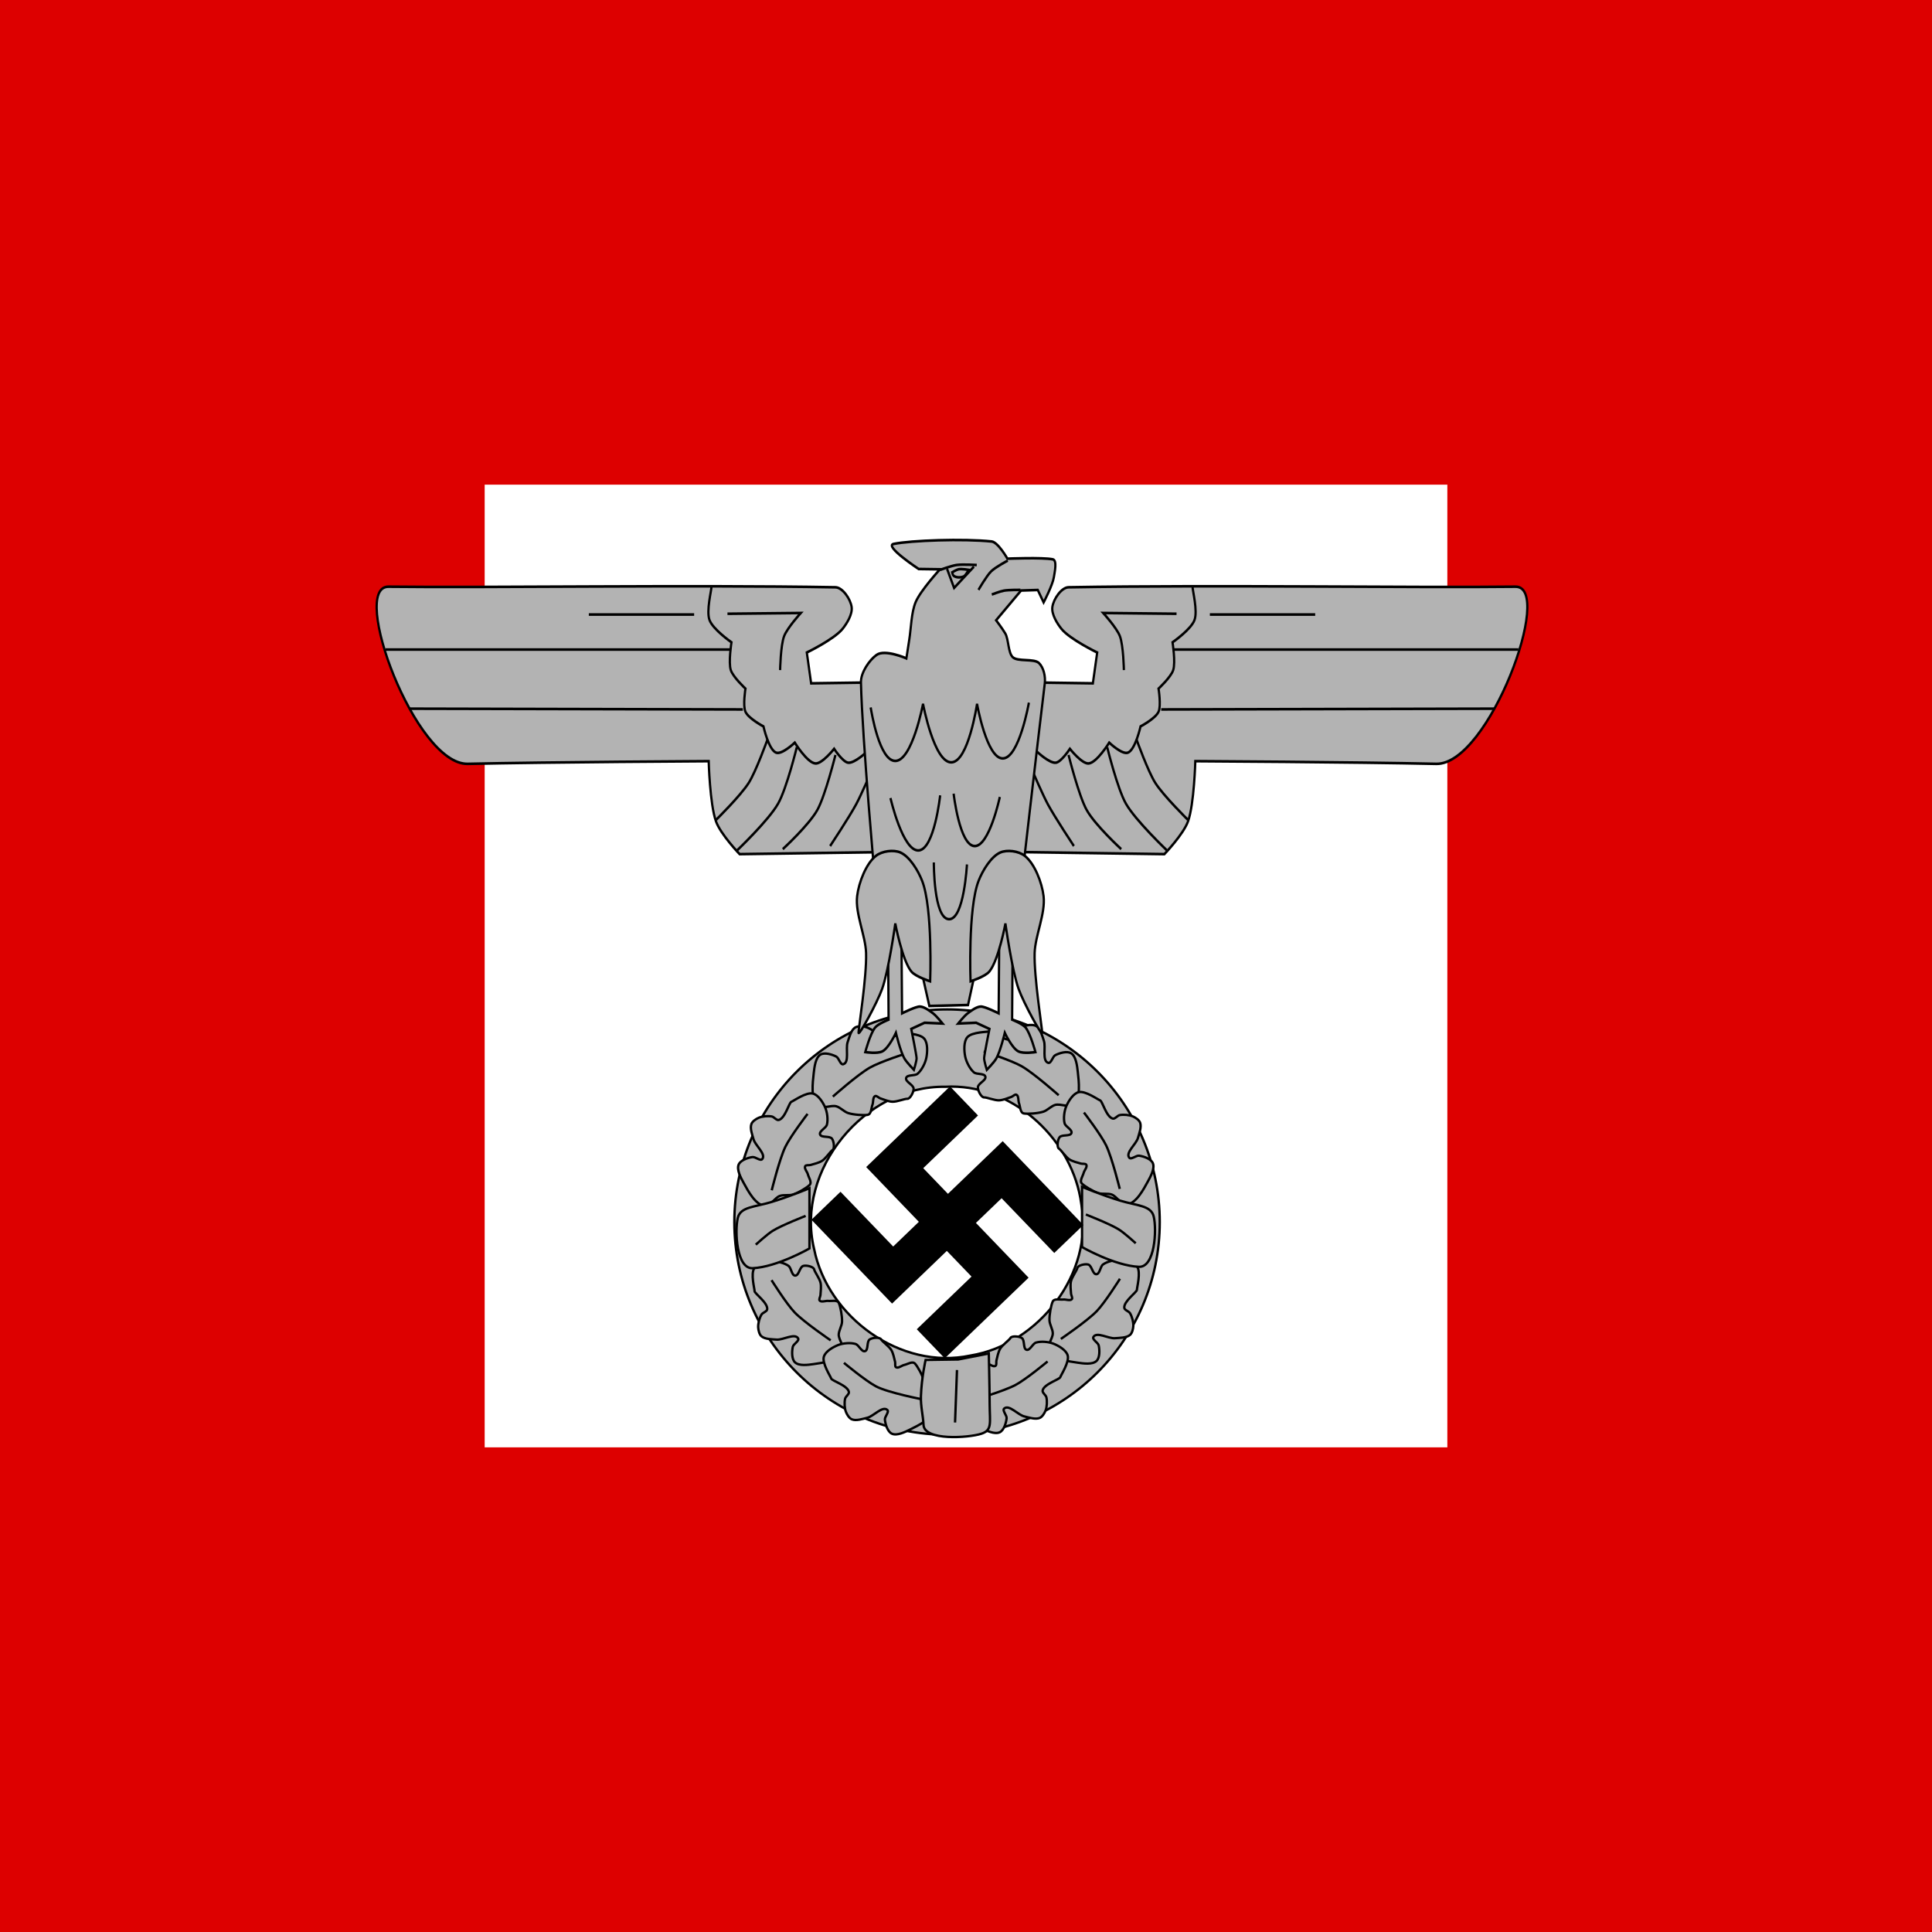 <?xml version="1.0" encoding="UTF-8" standalone="no"?>
<!-- Created with Inkscape (http://www.inkscape.org/) -->
<svg
   xmlns:dc="http://purl.org/dc/elements/1.1/"
   xmlns:cc="http://creativecommons.org/ns#"
   xmlns:rdf="http://www.w3.org/1999/02/22-rdf-syntax-ns#"
   xmlns:svg="http://www.w3.org/2000/svg"
   xmlns="http://www.w3.org/2000/svg"
   xmlns:sodipodi="http://sodipodi.sourceforge.net/DTD/sodipodi-0.dtd"
   xmlns:inkscape="http://www.inkscape.org/namespaces/inkscape"
   width="797.244"
   height="797.244"
   id="svg5546"
   sodipodi:version="0.32"
   inkscape:version="0.46"
   version="1.0"
   sodipodi:docname="Oberste SA Führung.svg"
   inkscape:output_extension="org.inkscape.output.svg.inkscape">
  <defs
     id="defs5548">
    <inkscape:perspective
       sodipodi:type="inkscape:persp3d"
       inkscape:vp_x="0 : 526.18109 : 1"
       inkscape:vp_y="0 : 1000 : 0"
       inkscape:vp_z="744.09448 : 526.18109 : 1"
       inkscape:persp3d-origin="372.04724 : 350.78739 : 1"
       id="perspective5554" />
  </defs>
  <sodipodi:namedview
     id="base"
     pagecolor="#ffffff"
     bordercolor="#666666"
     borderopacity="1.0"
     inkscape:pageopacity="0.0"
     inkscape:pageshadow="2"
     inkscape:zoom="0.7068903"
     inkscape:cx="398.62204"
     inkscape:cy="398.62204"
     inkscape:document-units="px"
     inkscape:current-layer="layer1"
     showgrid="false"
     inkscape:window-width="1280"
     inkscape:window-height="1005"
     inkscape:window-x="-4"
     inkscape:window-y="-4" />
  <g
     inkscape:label="Ebene 1"
     inkscape:groupmode="layer"
     id="layer1"
     transform="translate(48.622,-133.74)">
    <rect
       style="opacity:1;fill:#dd0000;fill-opacity:1;fill-rule:nonzero;stroke:none;stroke-width:1.5;stroke-linecap:butt;stroke-linejoin:miter;marker:none;marker-start:none;marker-mid:none;marker-end:none;stroke-miterlimit:4;stroke-dasharray:none;stroke-dashoffset:0;stroke-opacity:1;visibility:visible;display:inline;overflow:visible;enable-background:accumulate"
       id="rect5171"
       width="797.244"
       height="797.244"
       x="-48.622"
       y="133.74" />
    <path
       style="opacity:1;fill:#ffffff;fill-opacity:1;fill-rule:nonzero;stroke:none;stroke-width:1.5;stroke-linecap:butt;stroke-linejoin:miter;marker:none;marker-start:none;marker-mid:none;marker-end:none;stroke-miterlimit:4;stroke-dasharray:none;stroke-dashoffset:0;stroke-opacity:1;visibility:visible;display:inline;overflow:visible;enable-background:accumulate"
       d="M 151.378,335.74 C 151.378,467.49 151.378,599.24 151.378,730.99 C 283.795,730.99 416.211,730.99 548.628,730.99 C 548.628,598.573 548.628,466.157 548.628,333.74 C 416.211,333.74 283.795,333.74 151.378,333.74 L 151.378,334.74 L 151.378,335.74 z"
       id="rect5193" />
    <g
       id="g5447"
       transform="matrix(0.652,0,0,0.652,762.204,-25.959)">
      <path
         transform="translate(-10.254,-17.09)"
         d="M -532.351,1033.512 A 100.403,100.403 0 1 1 -733.157,1033.512 A 100.403,100.403 0 1 1 -532.351,1033.512 z"
         sodipodi:ry="100.40319"
         sodipodi:rx="100.40319"
         sodipodi:cy="1033.512"
         sodipodi:cx="-632.75372"
         id="path5445"
         style="opacity:1;fill:#ffffff;fill-opacity:1;fill-rule:nonzero;stroke:none;stroke-width:1.5;stroke-linecap:butt;stroke-linejoin:miter;marker:none;marker-start:none;marker-mid:none;marker-end:none;stroke-miterlimit:4;stroke-dasharray:none;stroke-dashoffset:0;stroke-opacity:1;visibility:visible;display:inline;overflow:visible;enable-background:accumulate"
         sodipodi:type="arc" />
      <g
         transform="translate(506.624,225.229)"
         id="g5092">
        <path
           id="path3603"
           d="M -1150.818,658.559 C -1225.124,658.559 -1285.452,718.854 -1285.452,793.16 C -1285.452,867.466 -1225.124,927.762 -1150.818,927.762 C -1076.512,927.762 -1016.216,867.466 -1016.216,793.16 C -1016.216,718.854 -1076.512,658.559 -1150.818,658.559 z M -1148.156,707.402 C -1107.522,707.358 -1071.195,741.658 -1065.894,781.519 C -1057.878,825.528 -1092.644,870.558 -1136.065,877.635 C -1180.157,887.006 -1226.391,853.434 -1235.004,810.062 C -1247.017,760.254 -1202.886,706.731 -1152.101,707.531 C -1150.782,707.457 -1149.467,707.404 -1148.156,707.402 z"
           style="fill:#b3b3b3;fill-opacity:1;fill-rule:nonzero;stroke:#000000;stroke-width:1.5;stroke-linecap:butt;stroke-linejoin:miter;marker:none;marker-start:none;marker-mid:none;marker-end:none;stroke-miterlimit:4;stroke-dasharray:none;stroke-dashoffset:0;stroke-opacity:1;visibility:visible;display:inline;overflow:visible;enable-background:accumulate" />
        <g
           transform="matrix(1.026,0,0,1.026,-1699.071,252.274)"
           id="g3503"
           style="fill:#b3b3b3;fill-opacity:1;stroke-width:1.462;stroke-miterlimit:4;stroke-dasharray:none">
          <g
             transform="matrix(-0.462,1.054,-1.031,-0.472,1387.651,274.746)"
             style="fill:#b3b3b3;fill-opacity:1;stroke-width:1.28;stroke-miterlimit:4;stroke-dasharray:none"
             id="g3458">
            <path
               style="fill:#b3b3b3;fill-opacity:1;fill-rule:evenodd;stroke:#000000;stroke-width:1.28;stroke-linecap:butt;stroke-linejoin:miter;stroke-miterlimit:4;stroke-dasharray:none;stroke-opacity:1"
               d="M 434.694,672.903 C 434.48,669.2 426.282,665.41 426.068,664.044 C 425.855,662.679 422.233,654.89 423.845,651.388 C 425.141,648.574 429.713,646.814 432.735,646.132 C 435.581,645.49 439.789,645.745 442.419,647.006 C 444.219,647.87 445.053,652.033 447.035,651.8 C 449.135,651.552 448.707,646.642 450.614,645.727 C 452.338,644.898 456.38,645.238 456.928,646.634 C 457.475,648.03 460.765,651.143 461.697,653.461 C 462.471,655.384 462.582,658.224 462.764,660.289 C 462.843,661.197 462.138,662.728 462.826,663.325 C 463.914,664.269 466.153,662.807 467.591,662.745 C 469.403,662.667 472.447,661.164 473.632,662.954 C 474.817,664.744 476.713,669.856 477.098,673.03 C 477.364,675.226 476.106,678.187 476.435,680.376 C 476.889,683.401 481.253,686.908 480.295,689.813 C 478.652,694.8 470.34,697.307 465.336,698.898 C 462.326,699.855 457.444,701.411 454.834,699.632 C 452.673,698.16 452.103,693.93 452.219,691.317 C 452.293,689.633 455.457,687.415 454.371,686.125 C 452.054,683.377 446.267,688.466 442.686,688.773 C 440.079,688.997 436.201,689.698 433.975,688.323 C 432.622,687.487 431.697,685.265 431.361,683.711 C 430.894,681.548 431.218,678.425 432.025,676.365 C 432.503,675.144 434.769,674.212 434.694,672.903 z"
               id="path3460"
               sodipodi:nodetypes="cssssssssssssssssssssssss" />
            <path
               style="fill:#b3b3b3;fill-opacity:1;fill-rule:evenodd;stroke:#000000;stroke-width:1.28;stroke-linecap:butt;stroke-linejoin:miter;stroke-miterlimit:4;stroke-dasharray:none;stroke-opacity:1"
               d="M 434.434,656.461 C 434.434,656.461 444.799,668.188 450.143,672.171 C 456.256,676.727 472.5,684.255 472.5,684.255"
               id="path3462"
               sodipodi:nodetypes="csc" />
          </g>
          <g
             transform="matrix(1.089,0.18,-0.18,1.089,71.15,-230.079)"
             style="fill:#b3b3b3;fill-opacity:1;stroke-width:1.324;stroke-miterlimit:4;stroke-dasharray:none"
             id="g3446">
            <path
               style="fill:#b3b3b3;fill-opacity:1;fill-rule:evenodd;stroke:#000000;stroke-width:1.324;stroke-linecap:butt;stroke-linejoin:miter;stroke-miterlimit:4;stroke-dasharray:none;stroke-opacity:1"
               d="M 434.694,672.903 C 434.48,669.2 426.282,665.41 426.068,664.044 C 425.855,662.679 422.233,654.89 423.845,651.388 C 425.141,648.574 429.713,646.814 432.735,646.132 C 435.581,645.49 439.789,645.745 442.419,647.006 C 444.219,647.87 445.053,652.033 447.035,651.8 C 449.135,651.552 448.707,646.642 450.614,645.727 C 452.338,644.898 456.38,645.238 456.928,646.634 C 457.475,648.03 460.765,651.143 461.697,653.461 C 462.471,655.384 462.582,658.224 462.764,660.289 C 462.843,661.197 462.138,662.728 462.826,663.325 C 463.914,664.269 466.153,662.807 467.591,662.745 C 469.403,662.667 472.447,661.164 473.632,662.954 C 474.817,664.744 476.713,669.856 477.098,673.03 C 477.364,675.226 476.106,678.187 476.435,680.376 C 476.889,683.401 481.253,686.908 480.295,689.813 C 478.652,694.8 470.34,697.307 465.336,698.898 C 462.326,699.855 457.444,701.411 454.834,699.632 C 452.673,698.16 452.103,693.93 452.219,691.317 C 452.293,689.633 455.457,687.415 454.371,686.125 C 452.054,683.377 446.267,688.466 442.686,688.773 C 440.079,688.997 436.201,689.698 433.975,688.323 C 432.622,687.487 431.697,685.265 431.361,683.711 C 430.894,681.548 431.218,678.425 432.025,676.365 C 432.503,675.144 434.769,674.212 434.694,672.903 z"
               id="path3448"
               sodipodi:nodetypes="cssssssssssssssssssssssss" />
            <path
               style="fill:#b3b3b3;fill-opacity:1;fill-rule:evenodd;stroke:#000000;stroke-width:1.324;stroke-linecap:butt;stroke-linejoin:miter;stroke-miterlimit:4;stroke-dasharray:none;stroke-opacity:1"
               d="M 434.434,656.461 C 434.434,656.461 444.799,668.188 450.143,672.171 C 456.256,676.727 472.5,684.255 472.5,684.255"
               id="path3450"
               sodipodi:nodetypes="csc" />
          </g>
          <g
             id="g3442"
             style="fill:#b3b3b3;fill-opacity:1;stroke-width:1.324;stroke-miterlimit:4;stroke-dasharray:none"
             transform="matrix(1.091,-0.168,0.168,1.091,-113.511,-29.192)">
            <path
               sodipodi:nodetypes="cssssssssssssssssssssssss"
               id="path3438"
               d="M 434.694,672.903 C 434.48,669.2 426.282,665.41 426.068,664.044 C 425.855,662.679 422.233,654.89 423.845,651.388 C 425.141,648.574 429.713,646.814 432.735,646.132 C 435.581,645.49 439.789,645.745 442.419,647.006 C 444.219,647.87 445.053,652.033 447.035,651.8 C 449.135,651.552 448.707,646.642 450.614,645.727 C 452.338,644.898 456.38,645.238 456.928,646.634 C 457.475,648.03 460.765,651.143 461.697,653.461 C 462.471,655.384 462.582,658.224 462.764,660.289 C 462.843,661.197 462.138,662.728 462.826,663.325 C 463.914,664.269 466.153,662.807 467.591,662.745 C 469.403,662.667 472.447,661.164 473.632,662.954 C 474.817,664.744 476.713,669.856 477.098,673.03 C 477.364,675.226 476.106,678.187 476.435,680.376 C 476.889,683.401 481.253,686.908 480.295,689.813 C 478.652,694.8 470.34,697.307 465.336,698.898 C 462.326,699.855 457.444,701.411 454.834,699.632 C 452.673,698.16 452.103,693.93 452.219,691.317 C 452.293,689.633 455.457,687.415 454.371,686.125 C 452.054,683.377 446.267,688.466 442.686,688.773 C 440.079,688.997 436.201,689.698 433.975,688.323 C 432.622,687.487 431.697,685.265 431.361,683.711 C 430.894,681.548 431.218,678.425 432.025,676.365 C 432.503,675.144 434.769,674.212 434.694,672.903 z"
               style="fill:#b3b3b3;fill-opacity:1;fill-rule:evenodd;stroke:#000000;stroke-width:1.324;stroke-linecap:butt;stroke-linejoin:miter;stroke-miterlimit:4;stroke-dasharray:none;stroke-opacity:1" />
            <path
               sodipodi:nodetypes="csc"
               id="path3440"
               d="M 434.434,656.461 C 434.434,656.461 444.799,668.188 450.143,672.171 C 456.256,676.727 475.163,683.49 475.163,683.49"
               style="fill:#b3b3b3;fill-opacity:1;fill-rule:evenodd;stroke:#000000;stroke-width:1.324;stroke-linecap:butt;stroke-linejoin:miter;stroke-miterlimit:4;stroke-dasharray:none;stroke-opacity:1" />
          </g>
          <g
             id="g3452"
             style="fill:#b3b3b3;fill-opacity:1;stroke-width:1.324;stroke-miterlimit:4;stroke-dasharray:none"
             transform="matrix(0.211,1.084,-1.084,0.211,1068.237,-148.992)">
            <path
               sodipodi:nodetypes="cssssssssssssssssssssssss"
               id="path3454"
               d="M 434.694,672.903 C 434.48,669.2 426.282,665.41 426.068,664.044 C 425.855,662.679 422.233,654.89 423.845,651.388 C 425.141,648.574 429.713,646.814 432.735,646.132 C 435.581,645.49 439.789,645.745 442.419,647.006 C 444.219,647.87 445.053,652.033 447.035,651.8 C 449.135,651.552 448.707,646.642 450.614,645.727 C 452.338,644.898 456.38,645.238 456.928,646.634 C 457.475,648.03 460.765,651.143 461.697,653.461 C 462.471,655.384 462.582,658.224 462.764,660.289 C 462.843,661.197 462.138,662.728 462.826,663.325 C 463.914,664.269 466.153,662.807 467.591,662.745 C 469.403,662.667 472.447,661.164 473.632,662.954 C 474.817,664.744 476.713,669.856 477.098,673.03 C 477.364,675.226 476.106,678.187 476.435,680.376 C 476.889,683.401 481.253,686.908 480.295,689.813 C 478.652,694.8 470.34,697.307 465.336,698.898 C 462.326,699.855 457.444,701.411 454.834,699.632 C 452.673,698.16 452.103,693.93 452.219,691.317 C 452.293,689.633 455.457,687.415 454.371,686.125 C 452.054,683.377 446.267,688.466 442.686,688.773 C 440.079,688.997 436.201,689.698 433.975,688.323 C 432.622,687.487 431.697,685.265 431.361,683.711 C 430.894,681.548 431.218,678.425 432.025,676.365 C 432.503,675.144 434.769,674.212 434.694,672.903 z"
               style="fill:#b3b3b3;fill-opacity:1;fill-rule:evenodd;stroke:#000000;stroke-width:1.324;stroke-linecap:butt;stroke-linejoin:miter;stroke-miterlimit:4;stroke-dasharray:none;stroke-opacity:1" />
            <path
               sodipodi:nodetypes="csc"
               id="path3456"
               d="M 434.434,656.461 C 434.434,656.461 444.799,668.188 450.143,672.171 C 456.256,676.727 472.5,684.255 472.5,684.255"
               style="fill:#b3b3b3;fill-opacity:1;fill-rule:evenodd;stroke:#000000;stroke-width:1.324;stroke-linecap:butt;stroke-linejoin:miter;stroke-miterlimit:4;stroke-dasharray:none;stroke-opacity:1" />
          </g>
        </g>
        <g
           transform="matrix(1.026,0,0,1.026,-1697.317,254.028)"
           style="fill:#b3b3b3;fill-opacity:1;stroke-width:1.462;stroke-miterlimit:4;stroke-dasharray:none"
           id="g3547">
          <path
             style="fill:#b3b3b3;fill-opacity:1;fill-rule:evenodd;stroke:#000000;stroke-width:1.462;stroke-linecap:butt;stroke-linejoin:miter;stroke-miterlimit:4;stroke-dasharray:none;stroke-opacity:1"
             d="M 447.756,504.579 C 447.756,504.579 436.236,509.484 424.313,513.099 C 413.792,516.289 405.166,516.008 403.535,522.951 C 401.605,531.174 402.78,554.391 412.721,553.927 C 427.744,553.224 447.756,541.75 447.756,541.75 L 447.756,504.579 z"
             id="path3543"
             sodipodi:nodetypes="cssscc" />
          <path
             style="fill:#b3b3b3;fill-opacity:1;fill-rule:evenodd;stroke:#000000;stroke-width:1.462;stroke-linecap:butt;stroke-linejoin:miter;stroke-miterlimit:4;stroke-dasharray:none;stroke-opacity:1"
             d="M 445.406,521.669 C 445.406,521.669 430.792,527.335 425.111,530.855 C 421.666,532.991 414.644,539.4 414.644,539.4"
             id="path3545"
             sodipodi:nodetypes="csc" />
        </g>
        <g
           transform="matrix(-1.026,0,0,1.026,-604.237,251.397)"
           id="g3569"
           style="fill:#b3b3b3;fill-opacity:1;stroke-width:1.462;stroke-miterlimit:4;stroke-dasharray:none">
          <g
             id="g3571"
             style="fill:#b3b3b3;fill-opacity:1;stroke-width:1.462;stroke-miterlimit:4;stroke-dasharray:none">
            <g
               transform="matrix(-0.462,1.054,-1.031,-0.472,1387.651,274.746)"
               style="fill:#b3b3b3;fill-opacity:1;stroke-width:1.28;stroke-miterlimit:4;stroke-dasharray:none"
               id="g3573">
              <path
                 style="fill:#b3b3b3;fill-opacity:1;fill-rule:evenodd;stroke:#000000;stroke-width:1.28;stroke-linecap:butt;stroke-linejoin:miter;stroke-miterlimit:4;stroke-dasharray:none;stroke-opacity:1"
                 d="M 434.694,672.903 C 434.48,669.2 426.282,665.41 426.068,664.044 C 425.855,662.679 422.233,654.89 423.845,651.388 C 425.141,648.574 429.713,646.814 432.735,646.132 C 435.581,645.49 439.789,645.745 442.419,647.006 C 444.219,647.87 445.053,652.033 447.035,651.8 C 449.135,651.552 448.707,646.642 450.614,645.727 C 452.338,644.898 456.38,645.238 456.928,646.634 C 457.475,648.03 460.765,651.143 461.697,653.461 C 462.471,655.384 462.582,658.224 462.764,660.289 C 462.843,661.197 462.138,662.728 462.826,663.325 C 463.914,664.269 466.153,662.807 467.591,662.745 C 469.403,662.667 472.447,661.164 473.632,662.954 C 474.817,664.744 476.713,669.856 477.098,673.03 C 477.364,675.226 476.106,678.187 476.435,680.376 C 476.889,683.401 481.253,686.908 480.295,689.813 C 478.652,694.8 470.34,697.307 465.336,698.898 C 462.326,699.855 457.444,701.411 454.834,699.632 C 452.673,698.16 452.103,693.93 452.219,691.317 C 452.293,689.633 455.457,687.415 454.371,686.125 C 452.054,683.377 446.267,688.466 442.686,688.773 C 440.079,688.997 436.201,689.698 433.975,688.323 C 432.622,687.487 431.697,685.265 431.361,683.711 C 430.894,681.548 431.218,678.425 432.025,676.365 C 432.503,675.144 434.769,674.212 434.694,672.903 z"
                 id="path3575"
                 sodipodi:nodetypes="cssssssssssssssssssssssss" />
              <path
                 style="fill:#b3b3b3;fill-opacity:1;fill-rule:evenodd;stroke:#000000;stroke-width:1.28;stroke-linecap:butt;stroke-linejoin:miter;stroke-miterlimit:4;stroke-dasharray:none;stroke-opacity:1"
                 d="M 434.434,656.461 C 434.434,656.461 444.799,668.188 450.143,672.171 C 456.256,676.727 472.5,684.255 472.5,684.255"
                 id="path3577"
                 sodipodi:nodetypes="csc" />
            </g>
            <g
               transform="matrix(1.089,0.18,-0.18,1.089,71.15,-230.079)"
               style="fill:#b3b3b3;fill-opacity:1;stroke-width:1.324;stroke-miterlimit:4;stroke-dasharray:none"
               id="g3579">
              <path
                 style="fill:#b3b3b3;fill-opacity:1;fill-rule:evenodd;stroke:#000000;stroke-width:1.324;stroke-linecap:butt;stroke-linejoin:miter;stroke-miterlimit:4;stroke-dasharray:none;stroke-opacity:1"
                 d="M 434.694,672.903 C 434.48,669.2 426.282,665.41 426.068,664.044 C 425.855,662.679 422.233,654.89 423.845,651.388 C 425.141,648.574 429.713,646.814 432.735,646.132 C 435.581,645.49 439.789,645.745 442.419,647.006 C 444.219,647.87 445.053,652.033 447.035,651.8 C 449.135,651.552 448.707,646.642 450.614,645.727 C 452.338,644.898 456.38,645.238 456.928,646.634 C 457.475,648.03 460.765,651.143 461.697,653.461 C 462.471,655.384 462.582,658.224 462.764,660.289 C 462.843,661.197 462.138,662.728 462.826,663.325 C 463.914,664.269 466.153,662.807 467.591,662.745 C 469.403,662.667 472.447,661.164 473.632,662.954 C 474.817,664.744 476.713,669.856 477.098,673.03 C 477.364,675.226 476.106,678.187 476.435,680.376 C 476.889,683.401 481.253,686.908 480.295,689.813 C 478.652,694.8 470.34,697.307 465.336,698.898 C 462.326,699.855 457.444,701.411 454.834,699.632 C 452.673,698.16 452.103,693.93 452.219,691.317 C 452.293,689.633 455.457,687.415 454.371,686.125 C 452.054,683.377 446.267,688.466 442.686,688.773 C 440.079,688.997 436.201,689.698 433.975,688.323 C 432.622,687.487 431.697,685.265 431.361,683.711 C 430.894,681.548 431.218,678.425 432.025,676.365 C 432.503,675.144 434.769,674.212 434.694,672.903 z"
                 id="path3581"
                 sodipodi:nodetypes="cssssssssssssssssssssssss" />
              <path
                 style="fill:#b3b3b3;fill-opacity:1;fill-rule:evenodd;stroke:#000000;stroke-width:1.324;stroke-linecap:butt;stroke-linejoin:miter;stroke-miterlimit:4;stroke-dasharray:none;stroke-opacity:1"
                 d="M 434.434,656.461 C 434.434,656.461 444.799,668.188 450.143,672.171 C 456.256,676.727 472.5,684.255 472.5,684.255"
                 id="path3583"
                 sodipodi:nodetypes="csc" />
            </g>
            <g
               id="g3585"
               style="fill:#b3b3b3;fill-opacity:1;stroke-width:1.324;stroke-miterlimit:4;stroke-dasharray:none"
               transform="matrix(1.091,-0.168,0.168,1.091,-113.511,-29.192)">
              <path
                 sodipodi:nodetypes="cssssssssssssssssssssssss"
                 id="path3587"
                 d="M 434.694,672.903 C 434.48,669.2 426.282,665.41 426.068,664.044 C 425.855,662.679 422.233,654.89 423.845,651.388 C 425.141,648.574 429.713,646.814 432.735,646.132 C 435.581,645.49 439.789,645.745 442.419,647.006 C 444.219,647.87 445.053,652.033 447.035,651.8 C 449.135,651.552 448.707,646.642 450.614,645.727 C 452.338,644.898 456.38,645.238 456.928,646.634 C 457.475,648.03 460.765,651.143 461.697,653.461 C 462.471,655.384 462.582,658.224 462.764,660.289 C 462.843,661.197 462.138,662.728 462.826,663.325 C 463.914,664.269 466.153,662.807 467.591,662.745 C 469.403,662.667 472.447,661.164 473.632,662.954 C 474.817,664.744 476.713,669.856 477.098,673.03 C 477.364,675.226 476.106,678.187 476.435,680.376 C 476.889,683.401 481.253,686.908 480.295,689.813 C 478.652,694.8 470.34,697.307 465.336,698.898 C 462.326,699.855 457.444,701.411 454.834,699.632 C 452.673,698.16 452.103,693.93 452.219,691.317 C 452.293,689.633 455.457,687.415 454.371,686.125 C 452.054,683.377 446.267,688.466 442.686,688.773 C 440.079,688.997 436.201,689.698 433.975,688.323 C 432.622,687.487 431.697,685.265 431.361,683.711 C 430.894,681.548 431.218,678.425 432.025,676.365 C 432.503,675.144 434.769,674.212 434.694,672.903 z"
                 style="fill:#b3b3b3;fill-opacity:1;fill-rule:evenodd;stroke:#000000;stroke-width:1.324;stroke-linecap:butt;stroke-linejoin:miter;stroke-miterlimit:4;stroke-dasharray:none;stroke-opacity:1" />
              <path
                 sodipodi:nodetypes="csc"
                 id="path3589"
                 d="M 434.434,656.461 C 434.434,656.461 444.799,668.188 450.143,672.171 C 456.256,676.727 472.5,684.255 472.5,684.255"
                 style="fill:#b3b3b3;fill-opacity:1;fill-rule:evenodd;stroke:#000000;stroke-width:1.324;stroke-linecap:butt;stroke-linejoin:miter;stroke-miterlimit:4;stroke-dasharray:none;stroke-opacity:1" />
            </g>
            <g
               id="g3591"
               style="fill:#b3b3b3;fill-opacity:1;stroke-width:1.324;stroke-miterlimit:4;stroke-dasharray:none"
               transform="matrix(0.211,1.084,-1.084,0.211,1068.237,-148.992)">
              <path
                 sodipodi:nodetypes="cssssssssssssssssssssssss"
                 id="path3593"
                 d="M 434.694,672.903 C 434.48,669.2 426.282,665.41 426.068,664.044 C 425.855,662.679 422.233,654.89 423.845,651.388 C 425.141,648.574 429.713,646.814 432.735,646.132 C 435.581,645.49 439.789,645.745 442.419,647.006 C 444.219,647.87 445.053,652.033 447.035,651.8 C 449.135,651.552 448.707,646.642 450.614,645.727 C 452.338,644.898 456.38,645.238 456.928,646.634 C 457.475,648.03 460.765,651.143 461.697,653.461 C 462.471,655.384 462.582,658.224 462.764,660.289 C 462.843,661.197 462.138,662.728 462.826,663.325 C 463.914,664.269 466.153,662.807 467.591,662.745 C 469.403,662.667 472.447,661.164 473.632,662.954 C 474.817,664.744 476.713,669.856 477.098,673.03 C 477.364,675.226 476.106,678.187 476.435,680.376 C 476.889,683.401 481.253,686.908 480.295,689.813 C 478.652,694.8 470.34,697.307 465.336,698.898 C 462.326,699.855 457.444,701.411 454.834,699.632 C 452.673,698.16 452.103,693.93 452.219,691.317 C 452.293,689.633 455.457,687.415 454.371,686.125 C 452.054,683.377 446.267,688.466 442.686,688.773 C 440.079,688.997 436.201,689.698 433.975,688.323 C 432.622,687.487 431.697,685.265 431.361,683.711 C 430.894,681.548 431.218,678.425 432.025,676.365 C 432.503,675.144 434.769,674.212 434.694,672.903 z"
                 style="fill:#b3b3b3;fill-opacity:1;fill-rule:evenodd;stroke:#000000;stroke-width:1.324;stroke-linecap:butt;stroke-linejoin:miter;stroke-miterlimit:4;stroke-dasharray:none;stroke-opacity:1" />
              <path
                 sodipodi:nodetypes="csc"
                 id="path3595"
                 d="M 434.434,656.461 C 434.434,656.461 444.799,668.188 450.143,672.171 C 456.256,676.727 472.5,684.255 472.5,684.255"
                 style="fill:#b3b3b3;fill-opacity:1;fill-rule:evenodd;stroke:#000000;stroke-width:1.324;stroke-linecap:butt;stroke-linejoin:miter;stroke-miterlimit:4;stroke-dasharray:none;stroke-opacity:1" />
            </g>
          </g>
          <g
             transform="translate(1.709,1.709)"
             style="fill:#b3b3b3;fill-opacity:1;stroke-width:1.462;stroke-miterlimit:4;stroke-dasharray:none"
             id="g3597">
            <path
               style="fill:#b3b3b3;fill-opacity:1;fill-rule:evenodd;stroke:#000000;stroke-width:1.462;stroke-linecap:butt;stroke-linejoin:miter;stroke-miterlimit:4;stroke-dasharray:none;stroke-opacity:1"
               d="M 447.756,504.579 C 447.756,504.579 436.236,509.484 424.313,513.099 C 413.792,516.289 405.166,516.008 403.535,522.951 C 401.605,531.174 402.78,554.391 412.721,553.927 C 427.744,553.224 447.756,541.75 447.756,541.75 L 447.756,504.579 z"
               id="path3599"
               sodipodi:nodetypes="cssscc" />
            <path
               style="fill:#b3b3b3;fill-opacity:1;fill-rule:evenodd;stroke:#000000;stroke-width:1.462;stroke-linecap:butt;stroke-linejoin:miter;stroke-miterlimit:4;stroke-dasharray:none;stroke-opacity:1"
               d="M 445.406,521.669 C 445.406,521.669 430.792,527.335 425.111,530.855 C 421.666,532.991 414.644,539.4 414.644,539.4"
               id="path3601"
               sodipodi:nodetypes="csc" />
          </g>
        </g>
        <g
           transform="matrix(-8.6389552e-2,-1.023,-1.023,8.6389552e-2,-568.887,1294.089)"
           style="fill:#b3b3b3;fill-opacity:1;stroke-width:1.462;stroke-miterlimit:4;stroke-dasharray:none"
           id="g3676">
          <path
             style="fill:#b3b3b3;fill-opacity:1;fill-rule:evenodd;stroke:#000000;stroke-width:1.462;stroke-linecap:butt;stroke-linejoin:miter;stroke-miterlimit:4;stroke-dasharray:none;stroke-opacity:1"
             d="M 451.002,504.948 C 451.002,504.948 431.936,506.087 419.516,507.073 C 408.372,507.957 403.736,506.696 402.106,513.639 C 400.175,521.862 400.627,549.214 410.569,548.749 C 415.779,548.505 422.086,549.593 428.194,548.87 C 439.696,547.508 450.313,544.107 450.313,544.107 L 448.911,524.038 L 451.002,504.948 z"
             id="path3678"
             sodipodi:nodetypes="cssssccc" />
          <path
             style="fill:#b3b3b3;fill-opacity:1;fill-rule:evenodd;stroke:#000000;stroke-width:1.462;stroke-linecap:butt;stroke-linejoin:miter;stroke-miterlimit:4;stroke-dasharray:none;stroke-opacity:1"
             d="M 442.5,525.345 C 442.5,525.345 410.357,529.257 410.357,529.257"
             id="path3680"
             sodipodi:nodetypes="cc" />
        </g>
        <path
           style="fill:#000000;fill-opacity:1;stroke:#000000;stroke-width:1.5;stroke-miterlimit:4;stroke-dasharray:none;stroke-opacity:1"
           id="path10"
           d="M -1152.265,878.343 L -1168.935,861.014 L -1134.278,827.675 L -1150.948,810.346 L -1185.605,843.686 L -1235.613,791.7 L -1218.285,775.031 L -1184.945,809.688 L -1167.617,793.018 L -1200.956,758.361 L -1148.971,708.352 L -1132.301,725.681 L -1166.959,759.02 L -1150.289,776.349 L -1115.632,743.009 L -1065.623,794.995 L -1082.951,811.664 L -1116.291,777.008 L -1133.619,793.677 L -1100.28,828.334 L -1152.265,878.343 z" />
        <g
           id="g3206"
           transform="matrix(0.596,0,0,0.69,-532.135,95.258)"
           style="stroke:#000000;stroke-width:2.41;stroke-miterlimit:4;stroke-dasharray:none;stroke-opacity:1">
          <g
             transform="matrix(-2.343,0,0,2.343,-2362.052,-140.351)"
             id="g5089"
             style="fill:#b3b3b3;fill-opacity:1;stroke:#000000;stroke-width:1.029;stroke-miterlimit:4;stroke-dasharray:none;stroke-opacity:1">
            <path
               sodipodi:nodetypes="cccssssscsccc"
               id="path5091"
               d="M -531.87,280.333 L -503.474,280.682 L -501.513,268.621 C -501.513,268.621 -513.892,263.449 -517.714,259.358 C -519.651,257.285 -522.272,253.652 -521.839,250.848 C -521.35,247.678 -517.699,243.131 -514.492,243.082 C -447.965,242.082 -356.908,243.329 -311.94,242.851 C -294.187,242.662 -324.07,312.662 -347.855,312.206 C -385.008,311.493 -457.041,311.157 -457.041,311.157 C -457.041,311.157 -457.558,327.981 -460.329,334.691 C -462.433,339.786 -471.062,347.55 -471.062,347.55 L -545.979,346.629 L -531.87,280.333 z"
               style="fill:#b3b3b3;fill-opacity:1;fill-rule:evenodd;stroke:#000000;stroke-width:1.029;stroke-linecap:butt;stroke-linejoin:miter;stroke-miterlimit:4;stroke-dasharray:none;stroke-opacity:1" />
            <path
               sodipodi:nodetypes="cscscscscscsc"
               id="path5093"
               d="M -458.3,242.873 C -458.3,244.383 -455.908,252.25 -457.394,255.863 C -458.908,259.546 -467.364,264.625 -467.364,264.625 C -467.364,264.625 -465.921,272.442 -467.062,275.501 C -468.093,278.265 -473.708,282.751 -473.708,282.751 C -473.708,282.751 -472.455,289.401 -473.708,291.815 C -475.087,294.47 -481.865,297.555 -481.865,297.555 C -481.865,297.555 -484.247,306.739 -487.605,307.826 C -490.267,308.689 -496.064,303.899 -496.064,303.899 C -496.064,303.899 -501.71,311.832 -505.43,312.056 C -508.491,312.24 -513.889,306.316 -513.889,306.316 C -513.889,306.316 -517.745,311.447 -520.233,311.754 C -523.049,312.1 -528.692,307.524 -528.692,307.524"
               style="fill:#b3b3b3;fill-opacity:1;fill-rule:evenodd;stroke:#000000;stroke-width:1.029;stroke-linecap:butt;stroke-linejoin:miter;stroke-miterlimit:4;stroke-dasharray:none;stroke-opacity:1" />
            <path
               id="path5095"
               d="M -321.445,290.606 L -472.5,290.908"
               style="fill:#b3b3b3;fill-opacity:1;fill-rule:evenodd;stroke:#000000;stroke-width:1.029;stroke-linecap:butt;stroke-linejoin:miter;stroke-miterlimit:4;stroke-dasharray:none;stroke-opacity:1" />
            <path
               id="path5097"
               d="M -310.609,267.457 L -466.982,267.457"
               style="fill:#b3b3b3;fill-opacity:1;fill-rule:evenodd;stroke:#000000;stroke-width:1.029;stroke-linecap:butt;stroke-linejoin:miter;stroke-miterlimit:4;stroke-dasharray:none;stroke-opacity:1" />
            <path
               id="path5099"
               d="M -450.446,253.749 L -402.712,253.749"
               style="fill:#b3b3b3;fill-opacity:1;fill-rule:evenodd;stroke:#000000;stroke-width:1.029;stroke-linecap:butt;stroke-linejoin:miter;stroke-miterlimit:4;stroke-dasharray:none;stroke-opacity:1" />
            <path
               sodipodi:nodetypes="ccsc"
               id="path5101"
               d="M -465.551,253.447 L -498.783,253.145 C -498.783,253.145 -492.658,258.969 -491.23,262.208 C -489.607,265.891 -489.418,275.501 -489.418,275.501"
               style="fill:#b3b3b3;fill-opacity:1;fill-rule:evenodd;stroke:#000000;stroke-width:1.029;stroke-linecap:butt;stroke-linejoin:miter;stroke-miterlimit:4;stroke-dasharray:none;stroke-opacity:1" />
            <path
               sodipodi:nodetypes="csc"
               id="path5103"
               d="M -460.415,334.11 C -460.415,334.11 -471.558,324.633 -475.219,319.609 C -478.56,315.022 -483.678,302.69 -483.678,302.69"
               style="fill:#b3b3b3;fill-opacity:1;fill-rule:evenodd;stroke:#000000;stroke-width:1.029;stroke-linecap:butt;stroke-linejoin:miter;stroke-miterlimit:4;stroke-dasharray:none;stroke-opacity:1" />
            <path
               sodipodi:nodetypes="csc"
               id="path5105"
               d="M -469.781,346.194 C -469.781,346.194 -484.192,334.36 -488.511,327.766 C -492.394,321.838 -496.97,305.712 -496.97,305.712"
               style="fill:#b3b3b3;fill-opacity:1;fill-rule:evenodd;stroke:#000000;stroke-width:1.029;stroke-linecap:butt;stroke-linejoin:miter;stroke-miterlimit:4;stroke-dasharray:none;stroke-opacity:1" />
            <path
               sodipodi:nodetypes="csc"
               id="path5107"
               d="M -490.626,345.59 C -490.626,345.59 -502.544,336.147 -506.336,330.182 C -509.923,324.541 -514.493,308.733 -514.493,308.733"
               style="fill:#b3b3b3;fill-opacity:1;fill-rule:evenodd;stroke:#000000;stroke-width:1.029;stroke-linecap:butt;stroke-linejoin:miter;stroke-miterlimit:4;stroke-dasharray:none;stroke-opacity:1" />
            <path
               sodipodi:nodetypes="csc"
               id="path5109"
               d="M -512.076,344.382 C -512.076,344.382 -520.657,333.186 -523.858,328.068 C -526.095,324.492 -530.505,315.681 -530.505,315.681"
               style="fill:#b3b3b3;fill-opacity:1;fill-rule:evenodd;stroke:#000000;stroke-width:1.029;stroke-linecap:butt;stroke-linejoin:miter;stroke-miterlimit:4;stroke-dasharray:none;stroke-opacity:1" />
          </g>
          <g
             transform="matrix(2.343,0,0,2.343,296.402,-140.351)"
             id="g5077"
             style="fill:#b3b3b3;fill-opacity:1;stroke:#000000;stroke-width:1.029;stroke-miterlimit:4;stroke-dasharray:none;stroke-opacity:1">
            <path
               style="fill:#b3b3b3;fill-opacity:1;fill-rule:evenodd;stroke:#000000;stroke-width:1.029;stroke-linecap:butt;stroke-linejoin:miter;stroke-miterlimit:4;stroke-dasharray:none;stroke-opacity:1"
               d="M -531.87,280.333 L -503.474,280.682 L -501.513,268.621 C -501.513,268.621 -513.892,263.449 -517.714,259.358 C -519.651,257.285 -522.272,253.652 -521.839,250.848 C -521.35,247.678 -517.699,243.131 -514.492,243.082 C -447.965,242.082 -356.908,243.329 -311.94,242.851 C -294.187,242.662 -324.07,312.662 -347.855,312.206 C -385.008,311.493 -457.041,311.157 -457.041,311.157 C -457.041,311.157 -457.558,327.981 -460.329,334.691 C -462.433,339.786 -471.062,347.55 -471.062,347.55 L -545.979,346.629 L -531.87,280.333 z"
               id="path5033"
               sodipodi:nodetypes="cccssssscsccc" />
            <path
               style="fill:#b3b3b3;fill-opacity:1;fill-rule:evenodd;stroke:#000000;stroke-width:1.029;stroke-linecap:butt;stroke-linejoin:miter;stroke-miterlimit:4;stroke-dasharray:none;stroke-opacity:1"
               d="M -458.3,242.873 C -458.3,244.383 -455.908,252.25 -457.394,255.863 C -458.908,259.546 -467.364,264.625 -467.364,264.625 C -467.364,264.625 -465.921,272.442 -467.062,275.501 C -468.093,278.265 -473.708,282.751 -473.708,282.751 C -473.708,282.751 -472.455,289.401 -473.708,291.815 C -475.087,294.47 -481.865,297.555 -481.865,297.555 C -481.865,297.555 -484.247,306.739 -487.605,307.826 C -490.267,308.689 -496.064,303.899 -496.064,303.899 C -496.064,303.899 -501.71,311.832 -505.43,312.056 C -508.491,312.24 -513.889,306.316 -513.889,306.316 C -513.889,306.316 -517.745,311.447 -520.233,311.754 C -523.049,312.1 -528.692,307.524 -528.692,307.524"
               id="path5059"
               sodipodi:nodetypes="cscscscscscsc" />
            <path
               style="fill:#b3b3b3;fill-opacity:1;fill-rule:evenodd;stroke:#000000;stroke-width:1.029;stroke-linecap:butt;stroke-linejoin:miter;stroke-miterlimit:4;stroke-dasharray:none;stroke-opacity:1"
               d="M -321.445,290.606 L -472.5,290.908"
               id="path5061" />
            <path
               style="fill:#b3b3b3;fill-opacity:1;fill-rule:evenodd;stroke:#000000;stroke-width:1.029;stroke-linecap:butt;stroke-linejoin:miter;stroke-miterlimit:4;stroke-dasharray:none;stroke-opacity:1"
               d="M -310.609,267.457 L -466.982,267.457"
               id="path5063" />
            <path
               style="fill:#b3b3b3;fill-opacity:1;fill-rule:evenodd;stroke:#000000;stroke-width:1.029;stroke-linecap:butt;stroke-linejoin:miter;stroke-miterlimit:4;stroke-dasharray:none;stroke-opacity:1"
               d="M -450.446,253.749 L -402.712,253.749"
               id="path5065" />
            <path
               style="fill:#b3b3b3;fill-opacity:1;fill-rule:evenodd;stroke:#000000;stroke-width:1.029;stroke-linecap:butt;stroke-linejoin:miter;stroke-miterlimit:4;stroke-dasharray:none;stroke-opacity:1"
               d="M -465.551,253.447 L -498.783,253.145 C -498.783,253.145 -492.658,258.969 -491.23,262.208 C -489.607,265.891 -489.418,275.501 -489.418,275.501"
               id="path5067"
               sodipodi:nodetypes="ccsc" />
            <path
               style="fill:#b3b3b3;fill-opacity:1;fill-rule:evenodd;stroke:#000000;stroke-width:1.029;stroke-linecap:butt;stroke-linejoin:miter;stroke-miterlimit:4;stroke-dasharray:none;stroke-opacity:1"
               d="M -460.415,334.11 C -460.415,334.11 -471.558,324.633 -475.219,319.609 C -478.56,315.022 -483.678,302.69 -483.678,302.69"
               id="path5069"
               sodipodi:nodetypes="csc" />
            <path
               style="fill:#b3b3b3;fill-opacity:1;fill-rule:evenodd;stroke:#000000;stroke-width:1.029;stroke-linecap:butt;stroke-linejoin:miter;stroke-miterlimit:4;stroke-dasharray:none;stroke-opacity:1"
               d="M -469.781,346.194 C -469.781,346.194 -484.192,334.36 -488.511,327.766 C -492.394,321.838 -496.97,305.712 -496.97,305.712"
               id="path5071"
               sodipodi:nodetypes="csc" />
            <path
               style="fill:#b3b3b3;fill-opacity:1;fill-rule:evenodd;stroke:#000000;stroke-width:1.029;stroke-linecap:butt;stroke-linejoin:miter;stroke-miterlimit:4;stroke-dasharray:none;stroke-opacity:1"
               d="M -490.626,345.59 C -490.626,345.59 -502.544,336.147 -506.336,330.182 C -509.923,324.541 -514.493,308.733 -514.493,308.733"
               id="path5073"
               sodipodi:nodetypes="csc" />
            <path
               style="fill:#b3b3b3;fill-opacity:1;fill-rule:evenodd;stroke:#000000;stroke-width:1.029;stroke-linecap:butt;stroke-linejoin:miter;stroke-miterlimit:4;stroke-dasharray:none;stroke-opacity:1"
               d="M -512.076,344.382 C -512.076,344.382 -520.657,333.186 -523.858,328.068 C -526.095,324.492 -530.505,315.681 -530.505,315.681"
               id="path5075"
               sodipodi:nodetypes="csc" />
          </g>
          <path
             sodipodi:nodetypes="csccsscssccccccssssccccsscs"
             id="path5031"
             d="M -990.763,387.175 C -1020.532,384.49 -1076.601,386.166 -1094.86,389.434 C -1105.245,391.292 -1068.24,412.416 -1068.24,412.416 L -1045.589,412.695 C -1045.589,412.695 -1066.248,432.103 -1071.446,442.819 C -1076.064,452.338 -1076.29,467.027 -1078.244,477.425 C -1079.197,482.503 -1081.284,494.379 -1081.284,494.379 C -1081.284,494.379 -1103.992,485.751 -1112.931,491.229 C -1120.667,495.969 -1129.777,507.442 -1129.525,516.511 C -1128.074,568.819 -1114.273,701.404 -1114.273,701.404 L -1089.341,688.968 L -1056.888,813.259 L -1015.815,812.349 L -985.296,690.955 L -959.236,701.895 C -959.236,701.895 -942.515,575.634 -934.312,517.425 C -933.401,510.956 -935.486,502.93 -940.461,498.695 C -945.562,494.354 -963.269,497.653 -968.351,493.29 C -973.328,489.017 -972.6,477.066 -976.226,471.6 C -978.811,467.703 -985.988,459.445 -985.988,459.445 L -959.458,432.161 L -941.753,431.671 L -935.522,443.075 C -935.522,443.075 -926.012,427.417 -924.616,419.846 C -923.728,415.025 -920.998,404.368 -925.832,403.548 C -936.955,401.661 -973.966,402.956 -973.966,402.956 C -973.966,402.956 -983.876,387.795 -990.763,387.175 z"
             style="fill:#b3b3b3;fill-opacity:1;fill-rule:evenodd;stroke:#000000;stroke-width:2.41;stroke-linecap:butt;stroke-linejoin:miter;stroke-miterlimit:4;stroke-dasharray:none;stroke-opacity:1" />
          <path
             sodipodi:nodetypes="cscscsc"
             id="path5035"
             d="M -1119.191,539.414 C -1118.19,544.42 -1109.821,588.25 -1093.162,588.469 C -1075.126,588.707 -1063.593,536.118 -1063.593,536.118 C -1063.593,536.118 -1051.896,590.159 -1033.438,589.764 C -1015.398,589.377 -1006.236,536.118 -1006.236,536.118 C -1006.236,536.118 -996.064,586.186 -978.962,586.174 C -961.492,586.161 -951.174,534.995 -951.174,534.995"
             style="fill:#b3b3b3;fill-opacity:1;fill-rule:evenodd;stroke:#000000;stroke-width:2.41;stroke-linecap:butt;stroke-linejoin:miter;stroke-miterlimit:4;stroke-dasharray:none;stroke-opacity:1" />
          <path
             sodipodi:nodetypes="csc"
             id="path5037"
             d="M -1098.168,622.508 C -1098.168,622.508 -1085.095,671.715 -1068.134,670.562 C -1051.552,669.434 -1045.401,620.04 -1045.401,620.04"
             style="fill:#b3b3b3;fill-opacity:1;fill-rule:evenodd;stroke:#000000;stroke-width:2.41;stroke-linecap:butt;stroke-linejoin:miter;stroke-miterlimit:4;stroke-dasharray:none;stroke-opacity:1" />
          <path
             sodipodi:nodetypes="csc"
             id="path5039"
             d="M -1031.092,618.503 C -1031.092,618.503 -1024.901,665.68 -1009.067,666.557 C -993.33,667.429 -982.037,621.507 -982.037,621.507"
             style="fill:#b3b3b3;fill-opacity:1;fill-rule:evenodd;stroke:#000000;stroke-width:2.41;stroke-linecap:butt;stroke-linejoin:miter;stroke-miterlimit:4;stroke-dasharray:none;stroke-opacity:1" />
          <path
             sodipodi:nodetypes="csc"
             id="path5041"
             d="M -1052.116,681.574 C -1052.116,681.574 -1052.429,733.097 -1036.098,733.633 C -1019.981,734.162 -1016.955,683.405 -1016.955,683.405"
             style="fill:#b3b3b3;fill-opacity:1;fill-rule:evenodd;stroke:#000000;stroke-width:2.41;stroke-linecap:butt;stroke-linejoin:miter;stroke-miterlimit:4;stroke-dasharray:none;stroke-opacity:1" />
          <path
             sodipodi:nodetypes="csc"
             id="path5043"
             d="M -1045.609,413.272 C -1045.609,413.272 -1033.473,409.448 -1028.089,408.767 C -1021.683,407.957 -1006.565,408.767 -1006.565,408.767"
             style="fill:#b3b3b3;fill-opacity:1;fill-rule:evenodd;stroke:#000000;stroke-width:2.41;stroke-linecap:butt;stroke-linejoin:miter;stroke-miterlimit:4;stroke-dasharray:none;stroke-opacity:1" />
          <path
             id="path5045"
             d="M -1009.568,410.269 L -1030.592,429.791 L -1038.1,412.271"
             style="fill:#b3b3b3;fill-opacity:1;fill-rule:evenodd;stroke:#000000;stroke-width:2.41;stroke-linecap:butt;stroke-linejoin:miter;stroke-miterlimit:4;stroke-dasharray:none;stroke-opacity:1" />
          <path
             sodipodi:nodetypes="cscssc"
             id="path5047"
             d="M -1032.687,415.475 C -1032.687,415.475 -1027.991,413.022 -1025.785,412.644 C -1022.641,412.105 -1015.166,413.175 -1015.166,413.175 C -1015.166,413.175 -1018.121,418.251 -1020.299,419.192 C -1023.275,420.478 -1028.379,420.433 -1031.094,418.661 C -1031.989,418.077 -1032.687,415.475 -1032.687,415.475 z"
             style="fill:#b3b3b3;fill-opacity:1;fill-rule:evenodd;stroke:#000000;stroke-width:2.41;stroke-linecap:butt;stroke-linejoin:miter;stroke-miterlimit:4;stroke-dasharray:none;stroke-opacity:1" />
          <path
             sodipodi:nodetypes="csc"
             id="path5049"
             d="M -973.577,404.68 C -973.577,404.68 -986.643,410.643 -991.275,414.591 C -996.222,418.807 -1004.725,431.58 -1004.725,431.58"
             style="fill:#b3b3b3;fill-opacity:1;fill-rule:evenodd;stroke:#000000;stroke-width:2.41;stroke-linecap:butt;stroke-linejoin:miter;stroke-miterlimit:4;stroke-dasharray:none;stroke-opacity:1" />
          <path
             sodipodi:nodetypes="csc"
             id="path5051"
             d="M -960.127,431.58 C -960.127,431.58 -972.575,431.465 -977.824,432.288 C -981.744,432.902 -990.567,435.828 -990.567,435.828"
             style="fill:#b3b3b3;fill-opacity:1;fill-rule:evenodd;stroke:#000000;stroke-width:2.41;stroke-linecap:butt;stroke-linejoin:miter;stroke-miterlimit:4;stroke-dasharray:none;stroke-opacity:1" />
          <g
             transform="matrix(2.343,0,0,2.343,296.402,-140.351)"
             id="g5115"
             style="fill:#b3b3b3;fill-opacity:1;stroke:#000000;stroke-width:1.029;stroke-miterlimit:4;stroke-dasharray:none;stroke-opacity:1">
            <path
               style="fill:#b3b3b3;fill-opacity:1;fill-rule:evenodd;stroke:#000000;stroke-width:1.029;stroke-linecap:butt;stroke-linejoin:miter;stroke-miterlimit:4;stroke-dasharray:none;stroke-opacity:1"
               d="M -596.365,369.457 L -596.062,412.356 C -596.062,412.356 -600.69,413.926 -602.105,415.377 C -604.341,417.671 -606.636,425.045 -606.636,425.045 C -606.636,425.045 -601.165,425.807 -598.818,424.74 C -595.932,423.427 -592.739,417.492 -592.739,417.492 C -592.739,417.492 -590.707,424.959 -588.757,427.727 C -587.671,429.269 -584.582,431.993 -584.582,431.993 C -584.582,431.993 -583.374,428.67 -583.374,427.462 C -583.374,426.253 -585.791,415.982 -585.791,415.982 L -579.749,413.565 L -571.592,413.867 C -571.592,413.867 -574.378,410.896 -575.821,409.939 C -577.478,408.841 -579.877,407.29 -581.863,407.22 C -583.697,407.156 -589.953,409.869 -589.953,409.869 L -590.322,368.853 L -596.365,369.457 z"
               id="path5113"
               sodipodi:nodetypes="ccscscscscccssccc" />
            <path
               style="fill:#b3b3b3;fill-opacity:1;fill-rule:evenodd;stroke:#000000;stroke-width:1.029;stroke-linecap:butt;stroke-linejoin:miter;stroke-miterlimit:4;stroke-dasharray:none;stroke-opacity:1"
               d="M -593.02,374.696 C -593.02,374.696 -595.97,393.039 -599.001,400.331 C -601.322,405.914 -609.682,419.13 -609.682,417.421 C -609.682,415.712 -605.928,395.639 -606.264,386.232 C -606.507,379.461 -611.24,370.794 -610.323,364.015 C -609.601,358.673 -606.243,351.229 -601.778,348.207 C -599,346.326 -593.803,345.725 -590.67,346.925 C -586.515,348.517 -582.664,353.974 -580.843,358.034 C -575.983,368.869 -577.212,397.34 -577.212,397.34 C -577.212,397.34 -583.823,395.536 -585.756,393.495 C -589.914,389.106 -593.02,374.696 -593.02,374.696 z"
               id="path5111"
               sodipodi:nodetypes="cssssssscsc" />
          </g>
          <g
             transform="matrix(-2.343,0,0,2.343,-2365.55,-140.351)"
             id="g5119"
             style="fill:#b3b3b3;fill-opacity:1;stroke:#000000;stroke-width:1.029;stroke-miterlimit:4;stroke-dasharray:none;stroke-opacity:1">
            <path
               sodipodi:nodetypes="ccscscscscccssccc"
               id="path5121"
               d="M -596.365,369.457 L -596.062,412.356 C -596.062,412.356 -600.69,413.926 -602.105,415.377 C -604.341,417.671 -606.636,425.045 -606.636,425.045 C -606.636,425.045 -601.165,425.807 -598.818,424.74 C -595.932,423.427 -592.739,417.492 -592.739,417.492 C -592.739,417.492 -590.707,424.959 -588.757,427.727 C -587.671,429.269 -584.582,431.993 -584.582,431.993 C -584.582,431.993 -583.374,428.67 -583.374,427.462 C -583.374,426.253 -585.791,415.982 -585.791,415.982 L -579.749,413.565 L -571.592,413.867 C -571.592,413.867 -574.378,410.896 -575.821,409.939 C -577.478,408.841 -579.877,407.29 -581.863,407.22 C -583.697,407.156 -589.953,409.869 -589.953,409.869 L -590.322,368.853 L -596.365,369.457 z"
               style="fill:#b3b3b3;fill-opacity:1;fill-rule:evenodd;stroke:#000000;stroke-width:1.029;stroke-linecap:butt;stroke-linejoin:miter;stroke-miterlimit:4;stroke-dasharray:none;stroke-opacity:1" />
            <path
               sodipodi:nodetypes="cssssssscsc"
               id="path5123"
               d="M -593.02,374.696 C -593.02,374.696 -595.97,393.039 -599.001,400.331 C -601.322,405.914 -609.682,419.13 -609.682,417.421 C -609.682,415.712 -605.928,395.639 -606.264,386.232 C -606.507,379.461 -611.24,370.794 -610.323,364.015 C -609.601,358.673 -606.243,351.229 -601.778,348.207 C -599,346.326 -593.803,345.725 -590.67,346.925 C -586.515,348.517 -582.664,353.974 -580.843,358.034 C -575.983,368.869 -577.212,397.34 -577.212,397.34 C -577.212,397.34 -583.823,395.536 -585.756,393.495 C -589.914,389.106 -593.02,374.696 -593.02,374.696 z"
               style="fill:#b3b3b3;fill-opacity:1;fill-rule:evenodd;stroke:#000000;stroke-width:1.029;stroke-linecap:butt;stroke-linejoin:miter;stroke-miterlimit:4;stroke-dasharray:none;stroke-opacity:1" />
          </g>
        </g>
      </g>
    </g>
  </g>
</svg>

